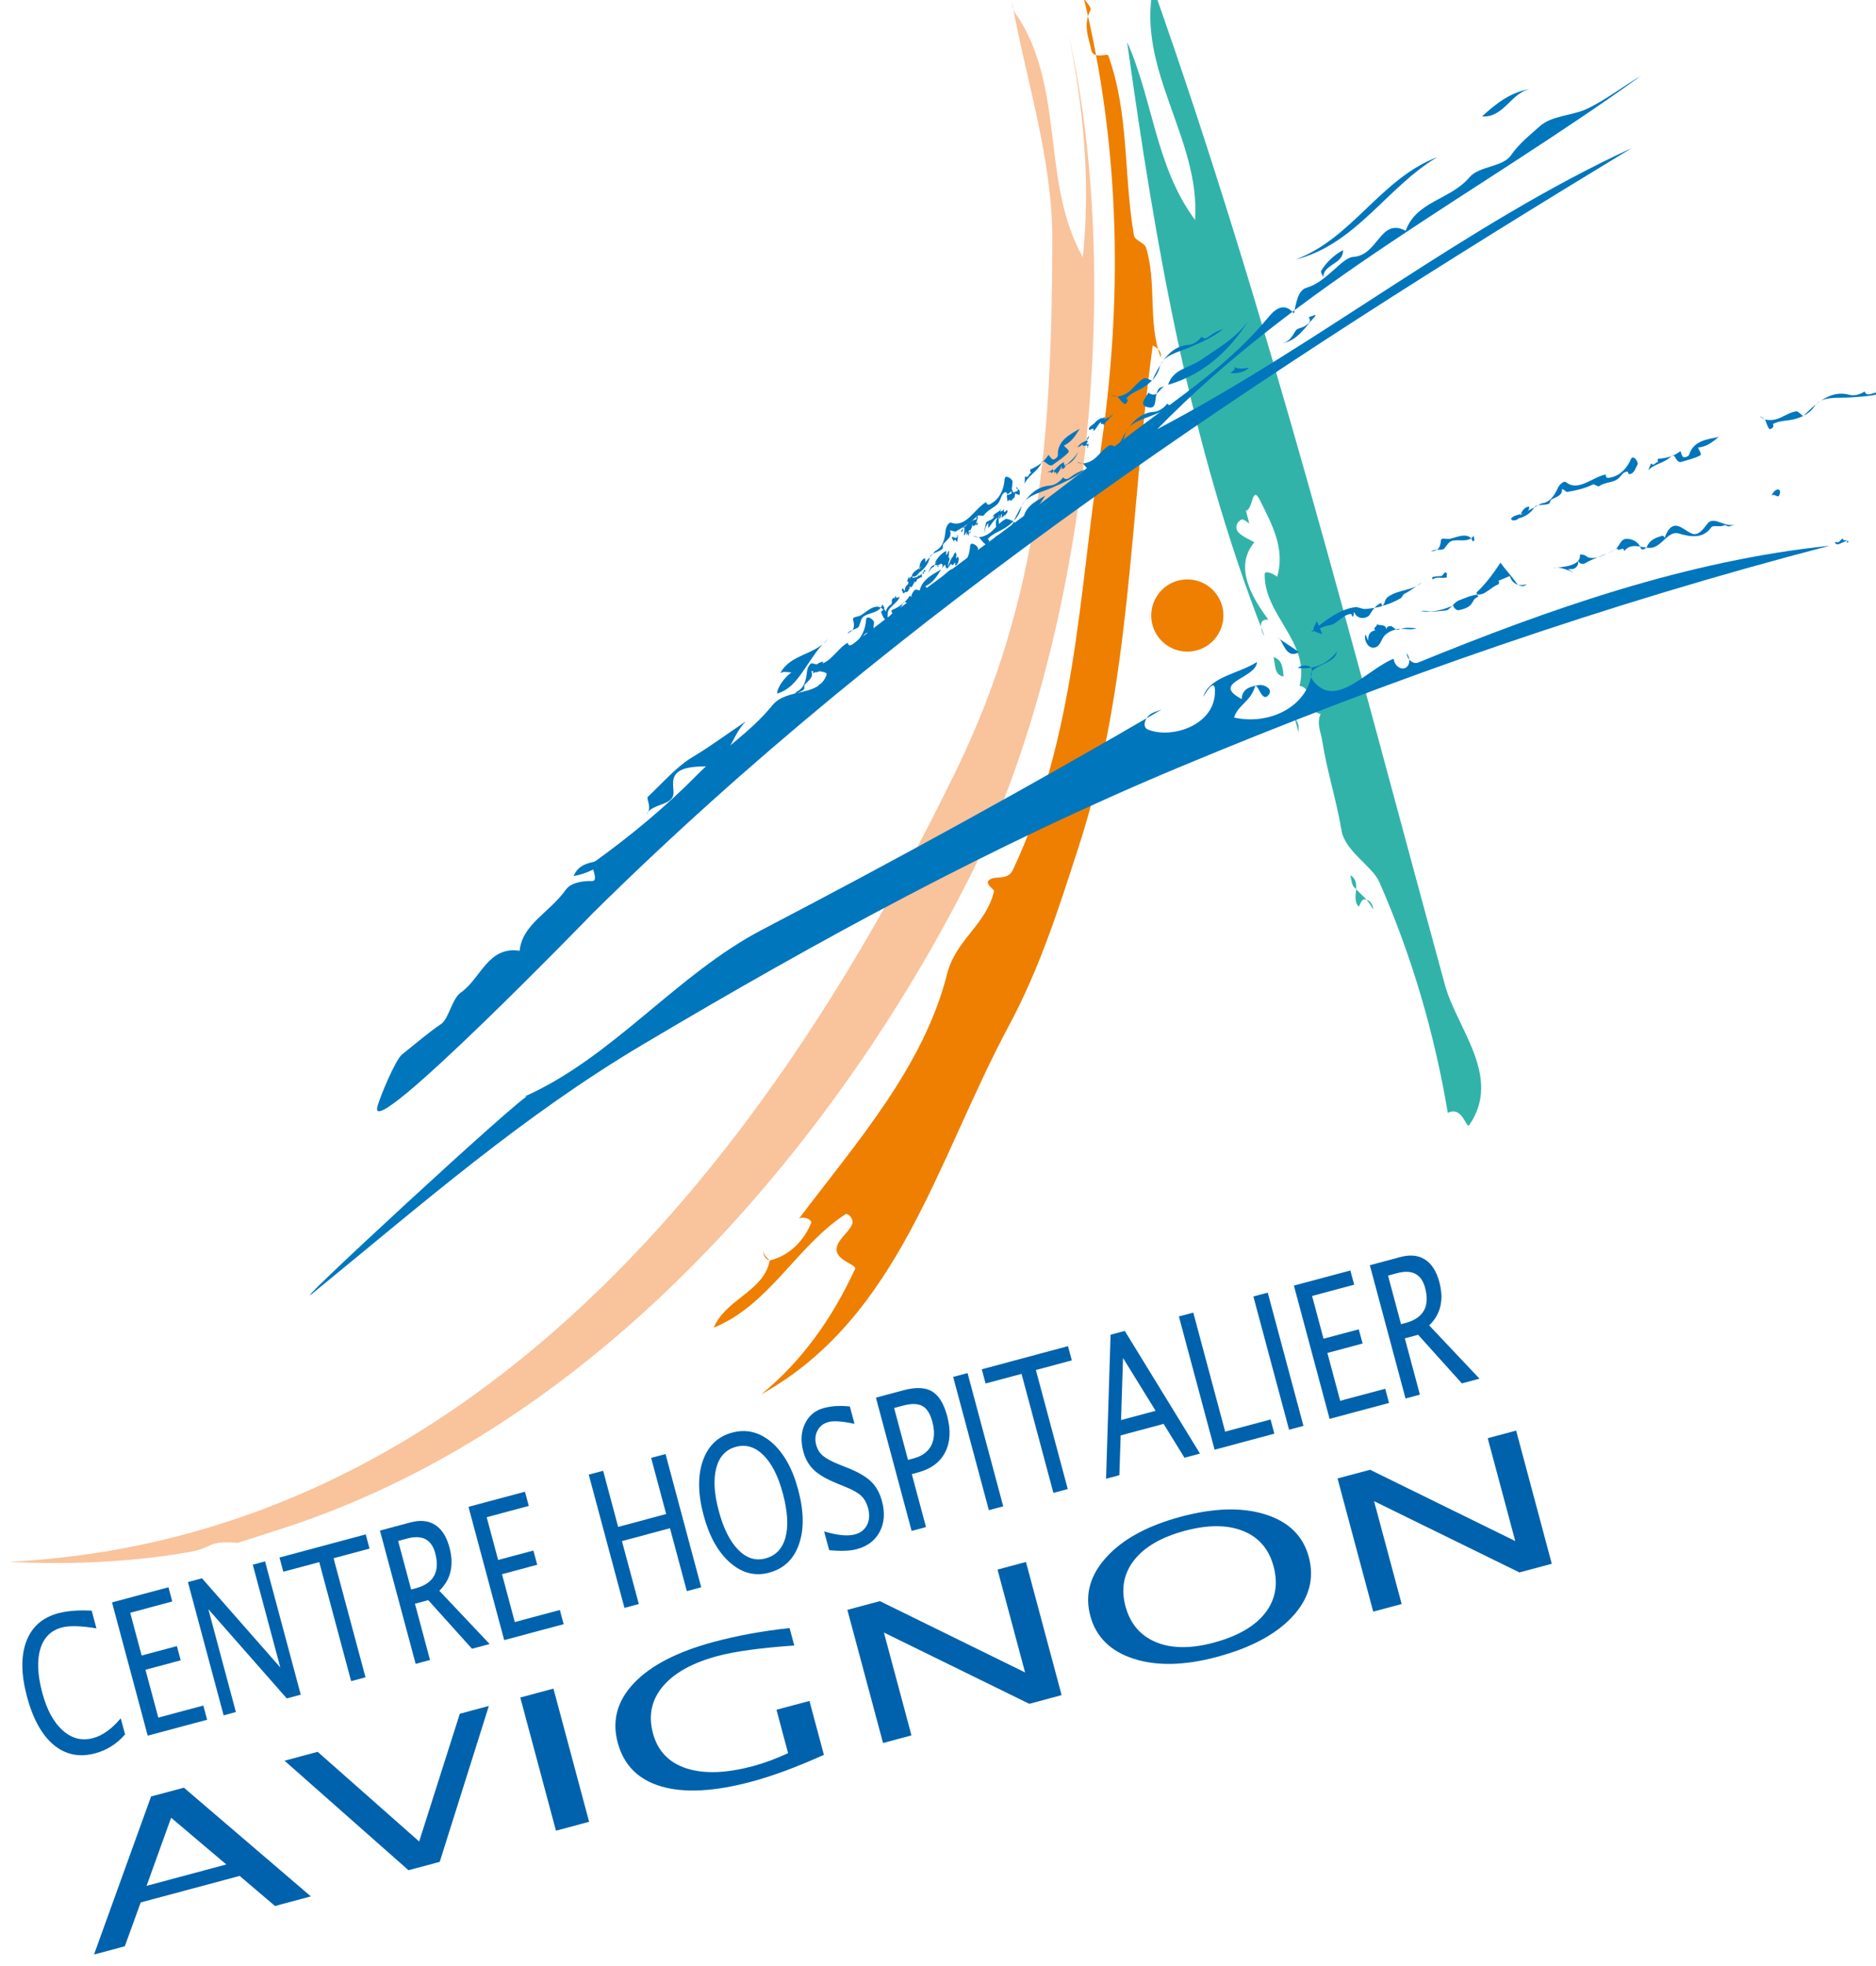 <?xml version="1.0" encoding="UTF-8" standalone="no"?>
<svg
   xmlns:dc="http://purl.org/dc/elements/1.1/"
   xmlns:cc="http://creativecommons.org/ns#"
   xmlns:rdf="http://www.w3.org/1999/02/22-rdf-syntax-ns#"
   xmlns:svg="http://www.w3.org/2000/svg"
   xmlns="http://www.w3.org/2000/svg"
   id="svg7562"
   version="1.1"
   viewBox="0 0 19.55 20.477"
   height="20.477mm"
   width="19.55mm">
  <defs
     id="defs7556">
    <clipPath
       clipPathUnits="userSpaceOnUse"
       id="clipPath6443">
      <path
         d="m 465.958,571.091 18.311,-68.341 71.029,19.031 -18.313,68.343 z"
         id="path6441" />
    </clipPath>
  </defs>
  <g
     transform="translate(-353.082,-194.535)"
     id="layer1">
    <g
       transform="matrix(0.353,0,0,-0.353,181.867,399.615)"
       id="g6437">
      <g
         clip-path="url(#clipPath6443)"
         id="g6439">
        <g
           transform="translate(522.922,560.997)"
           id="g6445">
          <path
             id="path6447"
             style="fill:#32b3aa;fill-opacity:1;fill-rule:nonzero;stroke:none"
             d="M 0,0 C -0.296,0.049 -0.232,0.373 -0.301,0.572 -0.033,0.504 -0.02,0.231 0,0" />
        </g>
        <g
           transform="translate(523.357,559.57)"
           id="g6449">
          <path
             id="path6451"
             style="fill:#32b3aa;fill-opacity:1;fill-rule:nonzero;stroke:none"
             d="M 0,0 C 0.017,-0.063 -0.003,-0.187 0.013,-0.249 -0.037,-0.063 -0.086,0.123 -0.137,0.31 -0.104,0.185 -0.033,0.124 0,0" />
        </g>
        <g
           transform="translate(525.006,554.778)"
           id="g6453">
          <path
             id="path6455"
             style="fill:#32b3aa;fill-opacity:1;fill-rule:nonzero;stroke:none"
             d="M 0,0 C 0.202,-0.215 0.433,-0.386 0.558,-0.659 0.56,-0.465 0.423,-0.344 0.274,-0.362 0.219,-0.368 0.181,-0.494 0.136,-0.573 -0.119,-0.308 0.255,0.125 -0.114,0.358 -0.082,0.234 -0.079,0.084 0,0" />
        </g>
        <g
           transform="translate(524.062,559.103)"
           id="g6457">
          <path
             id="path6459"
             style="fill:#32b3aa;fill-opacity:1;fill-rule:nonzero;stroke:none"
             d="M 0,0 C -0.04,0.254 -0.174,0.522 -0.046,0.79 -0.5,0.883 -0.215,1.529 -0.669,1.621 -0.337,2.903 -1.729,3.713 -1.698,4.923 -1.695,5.028 -1.456,4.944 -1.331,4.838 -1.082,5.67 -1.495,6.403 -1.829,7.081 -2.08,7.591 -2.034,6.825 -2.252,6.787 -2.219,6.663 -2.187,6.539 -2.153,6.415 -2.232,6.461 -2.328,6.55 -2.379,6.528 -2.518,6.469 -2.6,6.277 -2.464,6.14 -2.337,6.012 -2.16,5.947 -2.003,5.856 -2.639,5.106 -2.026,4.171 -1.59,3.571 -2.043,3.622 -1.64,2.922 -1.729,3.151 -3.931,8.802 -4.928,14.668 -5.76,20.622 c 0.766,-1.715 0.843,-3.69 2.007,-5.253 0.162,2.391 -1.733,4.406 -1.239,6.856 3.4,-9.61 5.909,-19.536 8.617,-29.437 0.351,-1.285 1.697,-2.706 0.717,-4.129 -0.091,-0.132 -0.194,0.579 -0.635,0.359 -0.394,2.358 -1.066,4.64 -2.022,6.815 C 1.479,-3.7 0.673,-3.261 0.57,-2.648 0.418,-1.742 0.141,-0.899 0,0" />
        </g>
        <g
           transform="translate(487.835,529.22)"
           id="g6461">
          <path
             id="path6463"
             style="fill:#0062ac;fill-opacity:1;fill-rule:nonzero;stroke:none"
             d="M 0,0 C -0.465,-0.124 -0.871,-0.041 -1.222,0.25 -1.57,0.54 -1.833,1.014 -2.01,1.672 -2.185,2.327 -2.192,2.87 -2.031,3.3 -1.87,3.731 -1.556,4.009 -1.088,4.134 -0.819,4.206 -0.49,4.231 -0.1,4.211 L 0.04,3.688 C -0.419,3.765 -0.76,3.773 -0.981,3.714 -1.306,3.627 -1.518,3.415 -1.617,3.079 -1.719,2.743 -1.698,2.311 -1.558,1.785 -1.423,1.284 -1.223,0.914 -0.954,0.676 -0.688,0.437 -0.39,0.362 -0.061,0.45 0.223,0.525 0.494,0.721 0.758,1.035 L 0.885,0.559 C 0.644,0.28 0.349,0.093 0,0" />
        </g>
        <g
           transform="translate(489.389,529.742)"
           id="g6465">
          <path
             id="path6467"
             style="fill:#0062ac;fill-opacity:1;fill-rule:nonzero;stroke:none"
             d="M 0,0 -1.054,3.933 0.613,4.379 0.725,3.96 -0.517,3.627 -0.179,2.365 0.861,2.643 0.974,2.224 -0.067,1.945 0.313,0.533 1.642,0.889 1.754,0.47 Z" />
        </g>
        <g
           transform="translate(491.63,530.342)"
           id="g6469">
          <path
             id="path6471"
             style="fill:#0062ac;fill-opacity:1;fill-rule:nonzero;stroke:none"
             d="M 0,0 -1.054,3.933 -0.639,4.044 1.674,1.411 0.861,4.446 1.223,4.543 2.277,0.61 1.864,0.499 -0.451,3.132 0.362,0.097 Z" />
        </g>
        <g
           transform="translate(495.394,531.351)"
           id="g6473">
          <path
             id="path6475"
             style="fill:#0062ac;fill-opacity:1;fill-rule:nonzero;stroke:none"
             d="M 0,0 -0.941,3.513 -2.002,3.229 -2.115,3.648 0.431,4.331 0.544,3.911 -0.518,3.627 0.424,0.114 Z" />
        </g>
        <g
           transform="translate(497.166,534.055)"
           id="g6477">
          <path
             id="path6479"
             style="fill:#0062ac;fill-opacity:1;fill-rule:nonzero;stroke:none"
             d="M 0,0 0.136,0.036 C 0.666,0.179 0.858,0.525 0.71,1.075 0.603,1.48 0.325,1.623 -0.119,1.504 L -0.384,1.433 Z m 0.133,-2.194 -1.054,3.933 0.903,0.242 C 0.27,2.057 0.51,2.033 0.708,1.907 0.905,1.781 1.046,1.56 1.131,1.242 1.272,0.717 1.172,0.291 0.831,-0.036 L 2.317,-1.609 1.796,-1.748 0.505,-0.314 0.112,-0.419 0.557,-2.08 Z" />
        </g>
        <g
           transform="translate(499.913,532.562)"
           id="g6481">
          <path
             id="path6483"
             style="fill:#0062ac;fill-opacity:1;fill-rule:nonzero;stroke:none"
             d="M 0,0 -1.054,3.933 0.613,4.379 0.726,3.96 -0.517,3.627 -0.179,2.365 0.861,2.643 0.975,2.224 -0.065,1.945 0.313,0.533 1.643,0.889 1.755,0.47 Z" />
        </g>
        <g
           transform="translate(503.463,533.513)"
           id="g6485">
          <path
             id="path6487"
             style="fill:#0062ac;fill-opacity:1;fill-rule:nonzero;stroke:none"
             d="M 0,0 -1.054,3.933 -0.629,4.046 -0.186,2.39 1.232,2.77 0.788,4.426 1.213,4.54 2.266,0.607 1.842,0.494 1.344,2.351 -0.074,1.971 0.424,0.114 Z" />
        </g>
        <g
           transform="translate(507.625,534.972)"
           id="g6489">
          <path
             id="path6491"
             style="fill:#0062ac;fill-opacity:1;fill-rule:nonzero;stroke:none"
             d="M 0,0 C 0.306,0.082 0.503,0.29 0.593,0.624 0.682,0.958 0.655,1.388 0.515,1.916 0.378,2.427 0.187,2.804 -0.059,3.048 -0.304,3.291 -0.573,3.373 -0.87,3.294 -1.167,3.214 -1.361,3.008 -1.45,2.674 -1.539,2.34 -1.516,1.915 -1.377,1.4 -1.239,0.887 -1.05,0.506 -0.805,0.257 -0.561,0.007 -0.292,-0.078 0,0 M 0.105,-0.421 C -0.309,-0.532 -0.692,-0.432 -1.047,-0.122 -1.4,0.189 -1.66,0.655 -1.826,1.277 -1.994,1.902 -2.001,2.436 -1.849,2.879 -1.694,3.322 -1.406,3.6 -0.982,3.713 -0.56,3.826 -0.172,3.73 0.184,3.425 0.537,3.119 0.799,2.655 0.966,2.031 1.137,1.395 1.145,0.857 0.989,0.416 0.836,-0.025 0.541,-0.304 0.105,-0.421" />
        </g>
        <g
           transform="translate(510.322,535.246)"
           id="g6493">
          <path
             id="path6495"
             style="fill:#0062ac;fill-opacity:1;fill-rule:nonzero;stroke:none"
             d="m 0,0 c -0.2,-0.054 -0.473,-0.064 -0.815,-0.03 l -0.15,0.554 C -0.573,0.407 -0.27,0.377 -0.054,0.435 0.113,0.48 0.231,0.573 0.303,0.715 0.374,0.857 0.384,1.021 0.334,1.209 0.292,1.363 0.224,1.485 0.129,1.575 0.032,1.665 -0.122,1.753 -0.336,1.838 L -0.584,1.94 c -0.306,0.123 -0.532,0.255 -0.682,0.396 -0.149,0.142 -0.255,0.325 -0.314,0.55 -0.081,0.303 -0.066,0.575 0.05,0.815 0.114,0.24 0.3,0.395 0.557,0.464 0.231,0.062 0.487,0.077 0.769,0.045 L -0.067,3.698 C -0.426,3.776 -0.683,3.794 -0.837,3.752 -0.983,3.713 -1.092,3.629 -1.159,3.501 -1.228,3.373 -1.24,3.232 -1.198,3.076 -1.163,2.945 -1.098,2.839 -1,2.756 -0.903,2.674 -0.743,2.588 -0.521,2.498 L -0.264,2.396 C 0.047,2.272 0.275,2.138 0.425,1.993 0.572,1.849 0.68,1.656 0.744,1.415 0.836,1.073 0.813,0.773 0.678,0.515 0.542,0.256 0.315,0.085 0,0" />
        </g>
        <g
           transform="translate(511.834,537.88)"
           id="g6497">
          <path
             id="path6499"
             style="fill:#0062ac;fill-opacity:1;fill-rule:nonzero;stroke:none"
             d="M 0,0 0.17,0.046 C 0.419,0.112 0.592,0.24 0.688,0.429 0.782,0.618 0.792,0.852 0.718,1.13 0.654,1.366 0.556,1.52 0.422,1.592 0.288,1.665 0.097,1.668 -0.153,1.601 L -0.41,1.532 Z m 0.107,-2.096 -1.054,3.933 0.813,0.218 C 0.227,2.152 0.507,2.141 0.708,2.023 0.908,1.905 1.057,1.662 1.156,1.296 1.268,0.878 1.248,0.521 1.097,0.226 0.946,-0.069 0.68,-0.267 0.299,-0.369 l -0.187,-0.05 0.419,-1.563 z" />
        </g>
        <g
           transform="translate(514.221,536.396)"
           id="g6501">
          <path
             id="path6503"
             style="fill:#0062ac;fill-opacity:1;fill-rule:nonzero;stroke:none"
             d="M 0,0 -1.054,3.933 -0.629,4.046 0.424,0.114 Z" />
        </g>
        <g
           transform="translate(516.126,536.906)"
           id="g6505">
          <path
             id="path6507"
             style="fill:#0062ac;fill-opacity:1;fill-rule:nonzero;stroke:none"
             d="M 0,0 -0.94,3.513 -2.002,3.229 -2.114,3.648 0.431,4.331 0.544,3.911 -0.517,3.627 0.424,0.114 Z" />
        </g>
        <g
           transform="translate(519.144,539.329)"
           id="g6509">
          <path
             id="path6511"
             style="fill:#0062ac;fill-opacity:1;fill-rule:nonzero;stroke:none"
             d="M 0,0 -0.962,1.558 -1.021,-0.273 Z M 0.852,-1.385 0.236,-0.386 -1.032,-0.726 -1.07,-1.9 -1.463,-2.006 -1.33,2.245 -0.91,2.357 1.31,-1.263 Z" />
        </g>
        <g
           transform="translate(520.885,538.181)"
           id="g6513">
          <path
             id="path6515"
             style="fill:#0062ac;fill-opacity:1;fill-rule:nonzero;stroke:none"
             d="M 0,0 -1.054,3.933 -0.629,4.046 0.312,0.533 1.652,0.892 1.764,0.473 Z" />
        </g>
        <g
           transform="translate(523.084,538.77)"
           id="g6517">
          <path
             id="path6519"
             style="fill:#0062ac;fill-opacity:1;fill-rule:nonzero;stroke:none"
             d="M 0,0 -1.054,3.933 -0.63,4.046 0.424,0.114 Z" />
        </g>
        <g
           transform="translate(524.28,539.091)"
           id="g6521">
          <path
             id="path6523"
             style="fill:#0062ac;fill-opacity:1;fill-rule:nonzero;stroke:none"
             d="M 0,0 -1.054,3.933 0.613,4.379 0.726,3.96 -0.517,3.627 -0.179,2.365 0.861,2.643 0.975,2.224 -0.065,1.945 0.313,0.533 1.643,0.889 1.754,0.47 Z" />
        </g>
        <g
           transform="translate(526.389,541.886)"
           id="g6525">
          <path
             id="path6527"
             style="fill:#0062ac;fill-opacity:1;fill-rule:nonzero;stroke:none"
             d="M 0,0 0.137,0.037 C 0.666,0.179 0.857,0.525 0.71,1.075 0.602,1.48 0.325,1.623 -0.119,1.504 L -0.384,1.433 Z m 0.133,-2.194 -1.054,3.933 0.903,0.242 C 0.269,2.058 0.511,2.033 0.708,1.907 0.905,1.781 1.046,1.56 1.131,1.242 1.271,0.717 1.172,0.292 0.831,-0.036 L 2.316,-1.609 1.796,-1.748 0.505,-0.314 0.112,-0.419 0.557,-2.08 Z" />
        </g>
        <g
           transform="translate(491.709,525.941)"
           id="g6529">
          <path
             id="path6531"
             style="fill:#0062ac;fill-opacity:1;fill-rule:nonzero;stroke:none"
             d="m 0,0 -1.629,1.379 -0.725,-2.01 z m 1.438,-1.226 -1.043,0.888 -2.922,-0.783 -0.469,-1.293 -0.909,-0.243 1.684,4.663 0.969,0.26 3.748,-3.208 z" />
        </g>
        <g
           transform="translate(497.087,525.771)"
           id="g6533">
          <path
             id="path6535"
             style="fill:#0062ac;fill-opacity:1;fill-rule:nonzero;stroke:none"
             d="m 0,0 -3.659,3.232 0.978,0.262 2.997,-2.646 1.2,3.77 0.857,0.23 -1.45,-4.601 z" />
        </g>
        <g
           transform="translate(501.441,526.938)"
           id="g6537">
          <path
             id="path6539"
             style="fill:#0062ac;fill-opacity:1;fill-rule:nonzero;stroke:none"
             d="m 0,0 -1.053,3.93 0.979,0.262 1.053,-3.93 z" />
        </g>
        <g
           transform="translate(509.351,529.176)"
           id="g6541">
          <path
             id="path6543"
             style="fill:#0062ac;fill-opacity:1;fill-rule:nonzero;stroke:none"
             d="m 0,0 c -0.8,-0.36 -1.51,-0.623 -2.132,-0.79 -1.097,-0.294 -1.986,-0.342 -2.667,-0.143 -0.681,0.199 -1.11,0.63 -1.288,1.294 -0.175,0.652 -0.014,1.238 0.483,1.759 0.496,0.521 1.281,0.925 2.353,1.213 0.702,0.188 1.448,0.324 2.238,0.409 l 0.138,-0.515 c -1,-0.071 -1.753,-0.174 -2.26,-0.31 -0.746,-0.2 -1.286,-0.499 -1.62,-0.898 -0.335,-0.399 -0.433,-0.86 -0.291,-1.384 0.139,-0.519 0.467,-0.863 0.985,-1.033 0.519,-0.169 1.176,-0.147 1.972,0.066 0.326,0.087 0.67,0.215 1.032,0.382 L -1.4,1.33 -0.426,1.591 Z" />
        </g>
        <g
           transform="translate(511.097,529.525)"
           id="g6545">
          <path
             id="path6547"
             style="fill:#0062ac;fill-opacity:1;fill-rule:nonzero;stroke:none"
             d="M 0,0 -1.053,3.93 -0.093,4.187 4.193,2.083 3.38,5.118 4.219,5.343 5.272,1.413 4.317,1.157 0.026,3.26 0.839,0.225 Z" />
        </g>
        <g
           transform="translate(520.856,532.486)"
           id="g6549">
          <path
             id="path6551"
             style="fill:#0062ac;fill-opacity:1;fill-rule:nonzero;stroke:none"
             d="M 0,0 C 0.705,0.189 1.212,0.48 1.52,0.873 1.827,1.265 1.911,1.726 1.77,2.253 1.632,2.765 1.332,3.113 0.867,3.298 0.402,3.483 -0.171,3.484 -0.854,3.3 -1.541,3.116 -2.038,2.828 -2.347,2.435 -2.654,2.043 -2.739,1.589 -2.602,1.074 -2.463,0.56 -2.164,0.208 -1.703,0.016 -1.242,-0.175 -0.675,-0.181 0,0 m 0.098,-0.42 c -0.957,-0.257 -1.779,-0.274 -2.462,-0.053 -0.684,0.222 -1.11,0.644 -1.276,1.265 -0.168,0.625 -0.008,1.203 0.478,1.735 0.484,0.531 1.217,0.928 2.195,1.19 C 0.01,3.979 0.841,4.002 1.528,3.785 2.216,3.569 2.644,3.15 2.811,2.526 2.98,1.891 2.821,1.308 2.335,0.778 1.847,0.248 1.102,-0.151 0.098,-0.42" />
        </g>
        <g
           transform="translate(525.568,533.402)"
           id="g6553">
          <path
             id="path6555"
             style="fill:#0062ac;fill-opacity:1;fill-rule:nonzero;stroke:none"
             d="M 0,0 -1.053,3.93 -0.093,4.187 4.193,2.083 3.38,5.118 4.219,5.343 5.271,1.413 4.316,1.157 0.025,3.26 0.839,0.225 Z" />
        </g>
        <g
           transform="translate(492.045,535.432)"
           id="g6557">
          <path
             id="path6559"
             style="fill:#f9c39c;fill-opacity:1;fill-rule:nonzero;stroke:none"
             d="m 0,0 c -0.929,0.074 -0.68,-0.141 -1.438,-0.273 -1.664,-0.29 -3.527,-0.381 -5.272,-0.288 l 0.04,0.006 c 15.477,0.826 23.941,15.27 27.887,23.362 2.519,5.171 2.814,10.063 2.833,15.613 0.008,2.425 -0.765,4.69 -1.188,7.035 -0.01,-0.23 0.15,-0.376 0.255,-0.554 1.286,-2.159 0.621,-4.797 1.833,-6.961 0.229,2.209 0.025,4.388 -0.416,6.555 C 26.228,37.024 24.979,26.31 21.582,19.592 17.958,12.427 11.043,3.547 1.266,0.406 Z" />
        </g>
        <g
           transform="translate(517.223,580.67)"
           id="g6561">
          <path
             id="path6563"
             style="fill:#ee7f00;fill-opacity:1;fill-rule:nonzero;stroke:none"
             d="m 0,0 c -0.233,-0.457 -0.053,-0.813 0.022,-1.185 0.056,-0.278 0.478,-0.093 0.499,-0.151 0.63,-1.754 0.45,-3.555 0.763,-5.329 0.025,-0.134 0.312,-0.207 0.356,-0.354 0.324,-1.076 0.042,-2.19 0.433,-3.243 0.03,0.192 -0.093,0.283 -0.237,0.359 -0.682,-4.951 -0.619,-9.968 -2.185,-14.788 -0.588,-1.811 -1.13,-3.546 -2.061,-5.285 -2.138,-3.99 -3.233,-8.604 -7.307,-10.877 1.214,0.995 2.093,2.25 2.765,3.695 0.066,0.143 -0.624,0.251 -0.539,0.645 0.053,0.242 0.324,0.411 0.446,0.662 0.085,0.174 -0.126,0.354 -0.193,0.31 -1.451,-0.953 -2.243,-2.676 -3.886,-3.347 0.35,0.842 1.47,1.07 1.65,1.968 0.01,0.045 -0.214,0.156 -0.185,0.348 -0.029,-0.192 0.108,-0.354 0.228,-0.323 0.558,0.148 0.98,0.59 1.187,1.104 0.026,0.069 -0.182,0.201 -0.36,0.126 1.715,2.265 3.679,4.49 4.369,7.214 0.256,1.018 1.145,1.437 1.388,2.449 0.01,0.04 -0.274,0.207 -0.158,0.316 0.183,0.169 0.552,-0.038 0.717,0.315 1.866,4 1.929,8.047 2.563,12.226 0.684,4.507 0.612,9.042 -0.473,13.484 C -0.118,0.219 0.034,0.066 0,0" />
        </g>
        <g
           transform="translate(524.064,562.248)"
           id="g6565">
          <path
             id="path6567"
             style="fill:#0076bd;fill-opacity:1;fill-rule:nonzero;stroke:none"
             d="M 0,0 C -0.092,0.038 -0.225,0.057 -0.252,0.121 -0.279,0.187 -0.198,0.294 -0.161,0.386 -0.106,0.257 -0.054,0.128 0,0" />
        </g>
        <g
           transform="translate(527.564,563.963)"
           id="g6569">
          <path
             id="path6571"
             style="fill:#0076bd;fill-opacity:1;fill-rule:nonzero;stroke:none"
             d="M 0,0 C 0.079,-0.007 0.101,0.185 0.181,0.072 0.19,0.058 0.151,0.005 0.185,-0.036 0.029,-0.09 -0.106,0.007 -0.241,-0.101 c -0.054,0.098 0.04,0.069 0.077,0.089" />
        </g>
        <g
           transform="translate(500.616,548.612)"
           id="g6573">
          <path
             id="path6575"
             style="fill:#0076bd;fill-opacity:1;fill-rule:nonzero;stroke:none"
             d="m 0,0 c 0,0 -0.103,-0.297 0,0 0.102,0.297 -7.614,-6.842 -6.285,-5.756 3.212,2.622 6.129,5.176 9.667,7.278 5.217,3.098 10.332,5.884 15.816,8.176 6.254,2.613 12.653,4.838 19.227,6.547 -4.215,-0.437 -8.273,-1.865 -12.145,-3.446 -0.135,-0.056 -0.315,0.065 -0.341,0.274 0.131,-0.165 0.09,-0.378 -0.044,-0.435 -0.135,-0.056 -0.316,0.065 -0.341,0.274 -0.775,-0.313 -1.661,-1.445 -2.326,-0.711 -0.471,0.521 0.583,0.468 0.655,0.919 -0.297,-0.373 -0.684,-0.534 -1.157,-0.482 0.165,0.131 0.417,0.062 0.415,-0.031 -0.026,-1.015 -1.157,-1.681 -2.295,-1.433 0.093,0.349 0.477,0.475 0.602,0.878 0.082,0.264 0.213,-0.533 0.435,-0.178 0.091,0.146 -0.143,0.287 -0.311,0.259 -0.221,-0.038 -0.491,-0.088 -0.502,-0.412 -0.939,0.493 0.433,0.607 0.45,1.093 -0.533,-0.34 -1.331,-0.424 -1.563,-0.957 -0.146,-0.334 0.37,0.736 0.321,0.012 -0.063,-0.946 -1.3,-1.325 -1.974,-1.049 -0.173,0.071 -0.1,0.305 0.03,0.422 0.098,0.089 0.245,0.119 0.375,0.172 C 14.832,9.156 10.935,7.012 6.928,4.923 4.379,3.595 2.517,1.152 -0.108,-0.011" />
        </g>
        <g
           transform="translate(523.374,561.716)"
           id="g6577">
          <path
             id="path6579"
             style="fill:#0076bd;fill-opacity:1;fill-rule:nonzero;stroke:none"
             d="M 0,0 C -0.407,-0.233 -0.466,0.385 -0.628,0.435 -0.51,0.333 -0.118,0.102 0,0" />
        </g>
        <g
           transform="translate(523.852,562.415)"
           id="g6581">
          <path
             id="path6583"
             style="fill:#0076bd;fill-opacity:1;fill-rule:nonzero;stroke:none"
             d="M 0,0 C 0.367,0.28 0.741,0.575 1.197,0.632 1.252,0.639 1.384,0.578 1.467,0.576 1.556,0.574 1.858,0.625 1.929,0.647 2.092,0.699 2.023,0.842 2.149,0.932 2.478,1.167 2.886,1.103 3.161,1.375 2.982,1.25 2.83,1.121 2.631,1.022 2.592,1.003 2.57,0.916 2.516,0.887 2.347,0.795 2.177,0.713 1.986,0.671 1.979,0.67 1.962,0.724 1.948,0.756 1.789,0.676 1.705,0.565 1.618,0.417 1.536,0.279 1.241,0.249 1.157,0.483 1.123,0.443 1.158,0.376 1.102,0.346 1.087,0.378 1.072,0.432 1.062,0.431 0.802,0.408 0.653,0.125 0.422,0.096 0.207,0.068 0.077,-0.055 -0.125,-0.108" />
        </g>
        <g
           transform="translate(527.273,564.69)"
           id="g6585">
          <path
             id="path6587"
             style="fill:#0076bd;fill-opacity:1;fill-rule:nonzero;stroke:none"
             d="M 0,0 C 0.215,0.02 0.27,0.097 0.295,0.329 0.305,0.426 0.459,0.345 0.581,0.377 0.803,0.435 1.135,0.584 1.236,0.29 1.324,0.337 1.242,0.417 1.273,0.475 1.117,0.254 0.883,0.356 0.655,0.321 0.522,0.3 0.475,0.177 0.396,0.089 0.324,0.007 0.136,0.094 0,0" />
        </g>
        <g
           transform="translate(529.644,565.668)"
           id="g6589">
          <path
             id="path6591"
             style="fill:#0076bd;fill-opacity:1;fill-rule:nonzero;stroke:none"
             d="m 0,0 c -0.024,-0.027 0.034,-0.068 0.077,-0.063 0.051,0.006 0.114,0.024 0.136,0.061 0.088,0.153 0.12,0.323 0.314,0.348 C 0.549,0.07 0.147,0.173 0,0" />
        </g>
        <g
           transform="translate(530.53,566.106)"
           id="g6593">
          <path
             id="path6595"
             style="fill:#0076bd;fill-opacity:1;fill-rule:nonzero;stroke:none"
             d="M 0,0 C 0.263,0.028 0.389,0.243 0.497,0.473 0.533,0.551 0.667,0.68 0.728,0.629 1.093,0.327 1.536,0.802 1.907,0.853 1.888,0.709 2.032,0.763 2.06,0.769 2.335,0.827 2.536,1.049 2.646,1.307 2.712,1.458 2.878,1.22 2.841,1.151 2.781,1.046 2.743,0.865 2.587,0.864 2.572,0.864 2.56,0.939 2.547,0.939 2.414,0.937 2.375,0.83 2.284,0.746 2.129,0.599 1.898,0.646 1.707,0.508 1.674,0.485 1.566,0.58 1.522,0.559 1.277,0.439 1.029,0.384 0.768,0.339 0.729,0.333 0.679,0.41 0.613,0.426 0.623,0.22 0.442,0.202 0.294,0.112 0.26,0.091 0.261,0.01 0.228,-0.006 0.086,-0.074 -0.146,-0.004 -0.21,-0.118 -0.331,-0.331 -0.596,-0.459 -0.827,-0.458" />
        </g>
        <g
           transform="translate(533.771,567.289)"
           id="g6597">
          <path
             id="path6599"
             style="fill:#0076bd;fill-opacity:1;fill-rule:nonzero;stroke:none"
             d="M 0,0 C 0.089,-0.109 0.135,0.065 0.213,0.032 0.18,0.073 0.195,0.135 0.222,0.137 0.467,0.154 0.678,0.213 0.867,0.362 0.895,0.297 0.908,0.204 0.954,0.185 1.001,0.165 1.11,0.211 1.123,0.255 1.248,0.667 1.658,0.714 1.996,0.776 1.799,0.621 1.646,0.493 1.39,0.467 1.407,0.38 1.524,0.27 1.434,0.225 1.266,0.143 1.075,0.097 0.889,0.042 0.733,-0.004 0.705,0.325 0.604,0.218 0.398,0 0.1,-0.003 -0.084,-0.205" />
        </g>
        <g
           transform="translate(537.138,568.581)"
           id="g6601">
          <path
             id="path6603"
             style="fill:#0076bd;fill-opacity:1;fill-rule:nonzero;stroke:none"
             d="m 0,0 c 0.04,-0.097 0.063,-0.206 0.129,-0.282 0.007,-0.008 0.061,0.014 0.085,0.036 0.032,0.029 0.044,0.072 0.012,0.113 0.212,0.11 0.426,0.092 0.627,0.142 0.214,0.054 0.46,0.162 0.603,0.38 0.206,0.316 0.675,0.24 1.029,0.263 0.387,0.025 0.759,0.043 1.13,0.177 C 3.444,0.828 3.303,0.814 3.136,0.759 3.081,0.74 2.97,0.716 2.937,0.829 2.8,0.734 2.613,0.695 2.492,0.729 1.927,0.894 1.478,0.452 1.13,0.108 1.106,0.085 0.99,0.255 0.911,0.243 0.691,0.208 0.493,0.044 0.292,0.001 0.183,-0.022 -0.035,-0.041 -0.157,0.104" />
        </g>
        <g
           transform="translate(525.42,562.05)"
           id="g6605">
          <path
             id="path6607"
             style="fill:#0076bd;fill-opacity:1;fill-rule:nonzero;stroke:none"
             d="M 0,0 C -0.012,0.175 0.051,0.285 0.209,0.313 0.112,0.396 0.299,0.424 0.245,0.498 0.335,0.431 0.51,0.518 0.538,0.338 0.541,0.419 0.612,0.439 0.662,0.437 0.746,0.432 0.804,0.296 0.882,0.328 1.072,0.405 1.236,0.389 1.43,0.37 1.243,0.3 1.057,0.382 0.87,0.347 0.711,0.316 0.605,0.268 0.503,0.177 0.371,0.059 0.368,-0.196 0.148,-0.201 -0.003,-0.205 -0.139,0.014 -0.08,0.193" />
        </g>
        <g
           transform="translate(526.979,562.927)"
           id="g6609">
          <path
             id="path6611"
             style="fill:#0076bd;fill-opacity:1;fill-rule:nonzero;stroke:none"
             d="M 0,0 C 0.106,0.03 0.218,-0.015 0.299,-0.009 0.509,0.007 0.739,0.073 0.947,0.169 0.976,0.082 1.049,0.016 1.122,0.031 1.622,0.133 1.452,0.348 1.69,0.423 1.671,0.471 1.629,0.543 1.642,0.555 1.924,0.819 2.138,1.118 2.346,1.431 2.492,1.223 2.661,1.055 2.808,0.842 2.852,0.779 2.992,0.675 3.121,0.793 2.894,0.727 2.687,0.797 2.623,1.038 2.511,0.991 2.397,0.944 2.286,0.897 2.317,0.856 2.308,0.802 2.273,0.788 2.067,0.703 1.899,0.499 1.737,0.494 1.501,0.486 1.299,0.385 1.112,0.315 0.979,0.265 0.843,0.032 0.742,0.022 0.508,-0.002 0.248,-0.038 0,0" />
        </g>
        <g
           transform="translate(531.189,564.231)"
           id="g6613">
          <path
             id="path6615"
             style="fill:#0076bd;fill-opacity:1;fill-rule:nonzero;stroke:none"
             d="M 0,0 C 0.029,-0.121 0.149,-0.058 0.206,-0.062 0.345,-0.072 0.476,0.037 0.413,0.229 0.439,0.102 0.548,0.064 0.631,0.11 0.942,0.286 1.281,0.368 1.583,0.547 1.611,0.425 1.78,0.642 1.787,0.463 2.009,0.776 2.391,0.501 2.648,0.578 2.929,0.662 3.104,1.078 3.405,0.987 3.741,0.886 4.114,0.828 4.348,1.158 4.419,1.259 4.598,1.156 4.75,1.233 4.778,1.247 4.837,1.189 4.879,1.197 5.001,1.218 5.105,1.281 5.218,1.328 5.138,1.295 5.06,1.244 4.977,1.237 4.694,1.215 4.418,1.5 4.244,1.277 4.141,1.142 3.983,0.911 3.797,0.981 3.607,1.052 3.419,1.273 3.231,1.204 3.116,1.161 3.023,1.001 2.984,0.849 2.978,0.901 2.936,0.93 2.898,0.919 2.716,0.862 2.534,0.797 2.454,0.587 2.441,0.553 2.309,0.471 2.278,0.554 2.212,0.739 2.052,0.811 1.904,0.83 1.653,0.862 1.663,0.57 1.489,0.497 1.289,0.412 1.081,0.263 0.859,0.265 0.613,0.267 0.738,0.363 0.479,0.37 0.534,0.027 -0.049,-0.011 -0.329,-0.024 -0.118,0.02 0.096,-0.086 0.294,-0.161" />
        </g>
        <g
           transform="translate(537.326,566.338)"
           id="g6617">
          <path
             id="path6619"
             style="fill:#0076bd;fill-opacity:1;fill-rule:nonzero;stroke:none"
             d="M 0,0 C 0.041,0.092 0.117,0.186 0.199,0.179 0.284,0.172 0.249,0.039 0.219,-0.006 0.178,-0.069 0.083,0.068 0,0" />
        </g>
        <g
           transform="translate(539.312,564.968)"
           id="g6621">
          <path
             id="path6623"
             style="fill:#0076bd;fill-opacity:1;fill-rule:nonzero;stroke:none"
             d="M 0,0 C 0.046,0.026 0.066,0.088 0.128,0.102 0.101,0.005 0.293,0.1 0.236,-0.022 0.289,-0.018 0.295,0.033 0.265,0.033 0.166,0.032 0.077,-0.046 -0.026,-0.069 -0.067,-0.077 -0.106,-0.051 -0.113,0.001 -0.074,-0.001 -0.029,-0.017 0,0" />
        </g>
        <g
           transform="translate(515.044,566.582)"
           id="g6625">
          <path
             id="path6627"
             style="fill:#0076bd;fill-opacity:1;fill-rule:nonzero;stroke:none"
             d="m 0,0 c 0.041,-0.016 0.044,-0.107 0.001,-0.117 -0.103,-0.025 -0.177,-0.084 -0.267,-0.111 -0.008,-0.003 -0.005,0.031 0.007,0.05 -0.065,-0.073 -0.007,-0.156 -0.018,-0.233 0.03,0.007 0.045,0.031 0.062,0.053 -0.002,-0.019 -0.004,-0.038 -0.005,-0.058 -0.035,0.04 0.055,0.053 0.02,0.092 -0.001,-0.019 -0.01,-0.046 -0.001,-0.054 0.058,-0.051 0.045,0.024 0.059,0.049 -0.002,-0.019 -0.004,-0.038 -0.004,-0.058 0.133,0.135 0.016,0.26 -0.015,0.388 -0.021,-0.074 -0.013,-0.147 0.031,-0.212 0.013,-0.017 0.036,-0.024 0.056,-0.005 0.014,0.016 0.02,0.036 0.005,0.057 -0.063,-0.053 -0.014,-0.116 -0.014,-0.174 0.033,0.057 0.033,0.121 0.039,0.184 -0.002,-0.06 0.062,-0.048 0.093,-0.069 0.056,-0.039 0.035,0.047 0.039,0.07 0.006,0.037 -0.004,0.087 -0.089,0.101 C 0.009,-0.029 -0.046,0.017 0,0" />
        </g>
        <g
           transform="translate(512.356,564.112)"
           id="g6629">
          <path
             id="path6631"
             style="fill:#0076bd;fill-opacity:1;fill-rule:nonzero;stroke:none"
             d="m 0,0 c -0.021,-0.005 -0.05,-0.051 -0.056,0.005 -0.001,0.002 0.014,0.006 0.022,0.01 -0.036,-0.046 -0.068,-0.096 -0.118,-0.129 -0.017,-0.012 -0.041,-0.051 -0.056,0.003 -0.021,-0.1 -0.111,-0.062 -0.186,-0.102 0.012,0.018 0.022,0.051 0.005,0.051 -0.047,0 -0.109,-0.02 -0.057,-0.129 -0.016,0.041 -0.033,0.081 -0.049,0.121 -0.02,-0.045 -0.038,-0.09 -0.059,-0.135 0.061,0.02 0.037,-0.052 0.039,-0.097 0.005,0.011 0.011,0.022 0.015,0.034 -0.066,-0.056 -0.125,-0.116 -0.111,-0.214 -0.02,0.013 -0.037,0.021 -0.058,0.005 0.053,0.015 0.01,0.038 0.004,0.059 -0.113,-0.034 0.05,-0.112 -0.024,-0.151 0.044,0.013 0.083,0.036 0.112,0.073 -0.005,-0.012 -0.01,-0.023 -0.016,-0.034 0.039,0.02 0.094,0.003 0.093,0.121 -0.001,-0.019 -0.003,-0.039 -0.006,-0.058 -0.024,0.037 0.062,0.027 0.03,0.068 -0.012,-0.015 -0.025,-0.029 -0.039,-0.044 0.07,0.024 -0.001,0.108 0.059,0.136 -0.044,-0.008 -0.026,-0.043 -0.029,-0.068 0.026,0.003 0.034,0.022 0.039,0.044 -0.002,-0.02 -0.003,-0.039 -0.005,-0.059 0.073,0.026 0.077,0.1 0.106,0.156 0.003,-0.009 -0.132,-0.072 0.01,-0.025 -0.017,0.021 -0.01,0.051 0.006,0.053 0.032,0.002 -0.04,-0.066 0.027,-0.067 -0.092,0.047 0.109,0.069 0.011,0.116 0.006,-0.016 0.013,-0.032 0.019,-0.048 -0.019,0.101 0.169,0.069 0.122,0.189 -0.025,-0.029 -0.013,-0.073 0.004,-0.074 0.076,-0.005 -0.005,0.101 0.059,0.127 0.003,-0.008 0.006,-0.016 0.009,-0.024 0.051,0.031 0.006,0.088 0.035,0.126 C -0.029,0.026 -0.016,0.013 0,0" />
        </g>
        <g
           transform="translate(513.438,565.275)"
           id="g6633">
          <path
             id="path6635"
             style="fill:#0076bd;fill-opacity:1;fill-rule:nonzero;stroke:none"
             d="M 0,0 C -0.027,-0.002 -0.03,-0.014 -0.016,-0.034 -0.057,0.023 -0.017,0.058 0.02,0.091 0.14,0.202 0.242,0.336 0.417,0.364 0.394,0.415 0.444,0.446 0.451,0.49 0.472,0.383 0.408,0.291 0.401,0.189 0.483,0.19 0.438,0.269 0.47,0.3 0.417,0.236 0.389,0.182 0.305,0.15 0.31,0.162 0.319,0.175 0.316,0.183 0.313,0.191 0.298,0.194 0.286,0.199 0.3,0.123 0.256,0.088 0.219,0.025 0.211,0.011 0.232,-0.02 0.242,-0.044 0.249,0.003 0.247,0.05 0.242,0.097 0.269,0.041 0.237,-0.005 0.218,-0.053 0.191,-0.021 0.244,0.05 0.207,0.04 0.151,0.025 0.247,-0.084 0.165,-0.131 0.17,-0.12 0.178,-0.108 0.177,-0.097 0.171,-0.005 0.122,-0.148 0.128,-0.093 0.131,-0.061 0.133,-0.036 0.115,-0.01 0.102,-0.052 0.084,-0.092 0.048,-0.121 0.051,-0.019 0.082,0.084 0.039,0.184" />
        </g>
        <g
           transform="translate(511.463,563.39)"
           id="g6637">
          <path
             id="path6639"
             style="fill:#0076bd;fill-opacity:1;fill-rule:nonzero;stroke:none"
             d="m 0,0 c -0.008,-0.039 -0.032,-0.075 -0.011,-0.116 -0.006,0.016 -0.01,0.041 -0.019,0.043 -0.052,0.01 -0.068,-0.039 -0.077,-0.082 -0.003,0.008 -0.006,0.016 -0.01,0.024 0.024,-0.047 0.011,-0.117 -0.007,-0.128 -0.086,-0.053 -0.14,-0.127 -0.162,-0.221 -0.014,0.026 -0.014,0.064 -0.055,0.062 -0.04,-0.002 -0.047,-0.056 -0.087,-0.062 0.042,-0.081 0.054,-0.177 0.138,-0.235 0.048,-0.032 -0.073,-0.041 -0.061,-0.1 0.108,0.055 0.124,0.152 0.121,0.263 -0.007,0.212 0.286,0.303 0.356,0.518 C 0.094,-0.047 0.059,-0.073 0.03,-0.066 0.015,-0.061 0.01,-0.024 0,0" />
        </g>
        <g
           transform="translate(513.288,565.159)"
           id="g6641">
          <path
             id="path6643"
             style="fill:#0076bd;fill-opacity:1;fill-rule:nonzero;stroke:none"
             d="m 0,0 c 0.003,-0.12 -0.105,-0.048 -0.157,-0.034 -0.01,-0.07 0.057,-0.109 0.068,-0.17 -0.025,0.038 0.016,0.061 0.02,0.092 0.024,-0.034 0.037,-0.045 0.062,-0.08 0.02,0.057 0.033,0.172 0.02,0.226 C 0.008,0.022 0,0.011 0,0" />
        </g>
        <g
           transform="translate(514.126,565.522)"
           id="g6645">
          <path
             id="path6647"
             style="fill:#0076bd;fill-opacity:1;fill-rule:nonzero;stroke:none"
             d="M 0,0 C 0.06,0.099 0.222,0.078 0.252,0.213 0.235,0.207 0.22,0.2 0.204,0.194 0.261,0.31 0.413,0.325 0.471,0.441 0.456,0.407 0.441,0.374 0.427,0.339 0.469,0.357 0.516,0.366 0.539,0.412 0.565,0.386 0.512,0.344 0.545,0.336 0.579,0.328 0.603,0.369 0.631,0.393 0.688,0.303 0.563,0.271 0.567,0.199 0.552,0.22 0.56,0.238 0.573,0.257 0.543,0.219 0.508,0.189 0.471,0.16 0.474,0.199 0.477,0.238 0.479,0.276 0.435,0.269 0.461,0.123 0.398,0.143 0.388,0.146 0.414,0.231 0.408,0.247 0.338,0.126 0.429,-0.004 0.388,-0.126 0.358,-0.097 0.321,-0.193 0.313,-0.13 0.299,-0.029 0.289,0.077 0.354,0.17 0.23,0.097 0.174,-0.035 0.083,-0.136 c -0.025,0.047 0.005,0.094 -0.001,0.141 -0.083,-0.087 -0.12,-0.206 -0.098,-0.32 -0.039,0.12 0.015,0.233 0.031,0.349 C 0.01,0.023 0.005,0.012 0,0" />
        </g>
        <g
           transform="translate(502.539,554.024)"
           id="g6649">
          <path
             id="path6651"
             style="fill:#0076bd;fill-opacity:1;fill-rule:nonzero;stroke:none"
             d="m 0,0 c 9.086,8.982 19.799,15.98 30.662,22.57 -4.958,-2.292 -9.182,-5.762 -14.009,-8.296 4.164,4.27 9.495,6.976 14.283,10.43 -0.555,-0.329 -1.087,-0.746 -1.634,-0.993 -0.406,-0.184 -1.011,-0.188 -1.349,-0.492 -0.281,-0.253 -0.61,-0.506 -0.86,-0.865 -0.242,-0.35 -0.939,-0.312 -1.221,-0.646 -0.562,-0.667 -1.573,-0.703 -1.884,-1.579 -0.759,0.397 -0.803,-0.722 -1.542,-0.77 -0.349,-0.023 -0.78,-0.738 -1.39,-0.913 -0.25,-0.072 -0.308,-0.463 -0.367,-0.76 -0.348,0.427 -0.668,-0.007 -0.798,-0.161 C 18.59,15.98 16.941,14.99 15.419,13.783 12.491,11.459 9.546,9.467 6.68,7.14 6.718,7.231 6.757,7.32 6.796,7.412 6.586,7.39 6.525,7.236 6.485,7.063 6.653,7.191 6.91,7.089 6.896,7.042 6.67,6.344 5.724,6.657 5.291,6.125 4.646,5.328 3.789,4.802 3.091,4.093 2.174,3.16 1.121,2.277 -0.029,1.457 -0.088,1.417 0.188,0.934 -0.033,0.939 -0.365,0.947 -0.67,0.872 -0.801,0.689 -1.299,-0.006 -2.09,-0.333 -2.17,-1.119 -3.108,-0.978 -3.312,-1.936 -3.906,-2.352 -4.169,-2.535 -4.261,-3.124 -4.483,-3.276 -4.886,-3.549 -5.278,-3.892 -5.642,-4.179 -5.84,-4.336 -6.318,-5.487 -6.374,-5.741 -6.608,-6.812 0,0 0,0" />
        </g>
        <g
           transform="translate(523.268,573.301)"
           id="g6653">
          <path
             id="path6655"
             style="fill:#0076bd;fill-opacity:1;fill-rule:nonzero;stroke:none"
             d="M 0,0 C 1.679,0.619 2.521,2.393 4.191,3.024 2.701,2.144 1.799,0.454 0,0" />
        </g>
        <g
           transform="translate(530.253,578.341)"
           id="g6657">
          <path
             id="path6659"
             style="fill:#0076bd;fill-opacity:1;fill-rule:nonzero;stroke:none"
             d="M 0,0 C -0.606,-0.063 -0.807,-0.86 -1.474,-0.814 -1.047,-0.425 -0.603,-0.07 0,0" />
        </g>
        <g
           transform="translate(510.046,562.268)"
           id="g6661">
          <path
             id="path6663"
             style="fill:#0076bd;fill-opacity:1;fill-rule:nonzero;stroke:none"
             d="M 0,0 C 0.196,0.092 0.222,0.183 0.167,0.41 0.144,0.504 0.315,0.48 0.42,0.551 0.609,0.681 0.871,0.933 1.066,0.69 1.134,0.764 1.028,0.812 1.038,0.877 0.967,0.616 0.711,0.633 0.509,0.523 0.391,0.459 0.387,0.327 0.344,0.218 0.304,0.116 0.096,0.135 0,0" />
        </g>
        <g
           transform="translate(511.949,563.988)"
           id="g6665">
          <path
             id="path6667"
             style="fill:#0076bd;fill-opacity:1;fill-rule:nonzero;stroke:none"
             d="M 0,0 C -0.014,-0.034 0.056,-0.052 0.095,-0.033 0.141,-0.01 0.193,0.028 0.201,0.07 0.232,0.243 0.205,0.415 0.381,0.504 0.493,0.251 0.081,0.213 0,0" />
        </g>
        <g
           transform="translate(512.635,564.7)"
           id="g6669">
          <path
             id="path6671"
             style="fill:#0076bd;fill-opacity:1;fill-rule:nonzero;stroke:none"
             d="M 0,0 C 0.239,0.116 0.284,0.36 0.309,0.613 0.317,0.699 0.397,0.865 0.474,0.838 0.919,0.676 1.176,1.274 1.508,1.446 1.538,1.304 1.656,1.404 1.68,1.419 1.919,1.566 2.034,1.843 2.051,2.123 2.061,2.288 2.298,2.119 2.286,2.042 2.266,1.924 2.291,1.74 2.144,1.686 2.131,1.681 2.093,1.747 2.081,1.743 1.957,1.697 1.956,1.582 1.899,1.473 1.802,1.282 1.57,1.249 1.435,1.054 1.412,1.021 1.279,1.075 1.245,1.04 1.056,0.844 0.84,0.709 0.608,0.579 0.575,0.56 0.501,0.616 0.435,0.609 0.513,0.417 0.349,0.34 0.239,0.205 0.214,0.173 0.243,0.097 0.217,0.071 0.105,-0.041 -0.135,-0.053 -0.158,-0.182 -0.199,-0.423 -0.405,-0.633 -0.624,-0.711" />
        </g>
        <g
           transform="translate(515.287,566.907)"
           id="g6673">
          <path
             id="path6675"
             style="fill:#0076bd;fill-opacity:1;fill-rule:nonzero;stroke:none"
             d="M 0,0 C 0.121,-0.072 0.106,0.106 0.189,0.102 0.146,0.13 0.139,0.193 0.163,0.204 0.389,0.302 0.566,0.429 0.694,0.633 0.742,0.582 0.786,0.498 0.836,0.496 0.886,0.494 0.974,0.573 0.971,0.619 0.95,1.049 1.32,1.232 1.617,1.404 1.483,1.191 1.383,1.02 1.151,0.908 1.196,0.832 1.343,0.769 1.273,0.695 1.145,0.562 0.979,0.454 0.823,0.34 0.692,0.244 0.555,0.544 0.494,0.409 0.375,0.135 0.096,0.032 -0.01,-0.221" />
        </g>
        <g
           transform="translate(518.02,569.258)"
           id="g6677">
          <path
             id="path6679"
             style="fill:#0076bd;fill-opacity:1;fill-rule:nonzero;stroke:none"
             d="m 0,0 c 0.069,-0.077 0.129,-0.173 0.217,-0.222 0.009,-0.005 0.052,0.033 0.067,0.063 0.022,0.038 0.017,0.082 -0.027,0.11 0.162,0.175 0.371,0.23 0.542,0.346 0.183,0.123 0.38,0.307 0.439,0.56 C 1.326,1.224 1.795,1.311 2.119,1.452 2.476,1.606 2.818,1.749 3.124,2.001 2.963,1.942 2.834,1.882 2.696,1.773 2.649,1.736 2.554,1.676 2.484,1.771 2.388,1.636 2.225,1.536 2.1,1.528 1.512,1.491 1.237,0.924 1.026,0.483 1.013,0.453 0.846,0.574 0.775,0.536 0.579,0.429 0.449,0.208 0.273,0.1 0.179,0.041 -0.02,-0.05 -0.184,0.045" />
        </g>
        <g
           transform="translate(509.348,560.8)"
           id="g6681">
          <path
             id="path6683"
             style="fill:#0076bd;fill-opacity:1;fill-rule:nonzero;stroke:none"
             d="M 0,0 C 0.035,0.01 0.07,0.022 0.1,0.043 0.29,0.172 0.552,0.425 0.747,0.182 0.814,0.256 0.71,0.303 0.719,0.368 0.646,0.108 0.391,0.124 0.189,0.015 0.071,-0.049 0.067,-0.181 0.024,-0.29 c -0.04,-0.102 -0.248,-0.084 -0.344,-0.218 0.196,0.091 0.222,0.182 0.167,0.409 C -0.17,-0.031 -0.087,-0.024 0,0" />
        </g>
        <g
           transform="translate(510.931,562.012)"
           id="g6685">
          <path
             id="path6687"
             style="fill:#0076bd;fill-opacity:1;fill-rule:nonzero;stroke:none"
             d="M 0,0 C -0.013,-0.034 0.057,-0.052 0.096,-0.033 0.141,-0.01 0.194,0.028 0.202,0.07 0.232,0.243 0.205,0.415 0.381,0.504 0.494,0.251 0.081,0.213 0,0" />
        </g>
        <g
           transform="translate(511.617,562.724)"
           id="g6689">
          <path
             id="path6691"
             style="fill:#0076bd;fill-opacity:1;fill-rule:nonzero;stroke:none"
             d="M 0,0 C 0.238,0.116 0.283,0.36 0.309,0.613 0.317,0.699 0.397,0.865 0.474,0.838 0.919,0.677 1.176,1.274 1.509,1.447 1.537,1.304 1.655,1.404 1.68,1.419 1.919,1.566 2.033,1.843 2.051,2.123 2.061,2.288 2.298,2.12 2.285,2.042 2.266,1.924 2.291,1.74 2.144,1.686 2.131,1.681 2.093,1.748 2.08,1.743 1.956,1.697 1.955,1.582 1.899,1.473 1.802,1.282 1.569,1.249 1.435,1.055 1.411,1.021 1.278,1.075 1.244,1.04 1.056,0.844 0.84,0.709 0.608,0.579 0.574,0.56 0.501,0.616 0.435,0.609 0.513,0.417 0.349,0.34 0.238,0.205 0.214,0.173 0.242,0.097 0.217,0.071 0.105,-0.041 -0.136,-0.053 -0.158,-0.182 -0.199,-0.423 -0.405,-0.633 -0.624,-0.711" />
        </g>
        <g
           transform="translate(514.269,564.931)"
           id="g6693">
          <path
             id="path6695"
             style="fill:#0076bd;fill-opacity:1;fill-rule:nonzero;stroke:none"
             d="M 0,0 C 0.121,-0.072 0.104,0.106 0.189,0.102 0.145,0.13 0.138,0.193 0.163,0.204 0.388,0.302 0.565,0.429 0.693,0.633 0.742,0.582 0.786,0.498 0.836,0.496 0.886,0.494 0.974,0.573 0.971,0.619 0.95,1.049 1.319,1.232 1.617,1.404 1.482,1.191 1.383,1.02 1.15,0.908 1.195,0.832 1.343,0.768 1.272,0.695 1.144,0.562 0.979,0.454 0.823,0.34 0.691,0.244 0.554,0.544 0.495,0.409 0.375,0.135 0.096,0.031 -0.01,-0.221" />
        </g>
        <g
           transform="translate(517.002,567.282)"
           id="g6697">
          <path
             id="path6699"
             style="fill:#0076bd;fill-opacity:1;fill-rule:nonzero;stroke:none"
             d="m 0,0 c 0.07,-0.077 0.129,-0.173 0.217,-0.222 0.01,-0.005 0.054,0.034 0.068,0.063 0.022,0.038 0.016,0.082 -0.028,0.11 0.162,0.175 0.371,0.23 0.542,0.346 C 0.983,0.42 1.18,0.604 1.239,0.857 1.327,1.224 1.795,1.311 2.12,1.452 2.477,1.606 2.819,1.749 3.124,2.001 2.963,1.942 2.834,1.882 2.697,1.773 2.651,1.736 2.555,1.676 2.485,1.771 2.389,1.636 2.226,1.536 2.101,1.528 1.513,1.491 1.238,0.924 1.027,0.483 1.014,0.453 0.847,0.574 0.776,0.536 0.58,0.429 0.45,0.208 0.275,0.099 0.18,0.041 -0.019,-0.05 -0.183,0.045" />
        </g>
        <g
           transform="translate(505.956,558.116)"
           id="g6701">
          <path
             id="path6703"
             style="fill:#0076bd;fill-opacity:1;fill-rule:nonzero;stroke:none"
             d="M 0,0 C 0.195,0.091 0.221,0.183 0.166,0.41 0.143,0.504 0.314,0.48 0.42,0.551 0.61,0.681 0.871,0.933 1.066,0.69 1.134,0.764 1.029,0.811 1.038,0.876 0.967,0.616 0.711,0.633 0.509,0.523 0.39,0.459 0.387,0.327 0.344,0.218 0.304,0.116 0.096,0.134 0,0" />
        </g>
        <g
           transform="translate(507.859,559.836)"
           id="g6705">
          <path
             id="path6707"
             style="fill:#0076bd;fill-opacity:1;fill-rule:nonzero;stroke:none"
             d="M 0,0 C -0.014,-0.034 0.056,-0.052 0.095,-0.033 0.14,-0.01 0.193,0.028 0.202,0.07 0.231,0.243 0.205,0.415 0.38,0.504 0.494,0.251 0.081,0.213 0,0" />
        </g>
        <g
           transform="translate(508.545,560.548)"
           id="g6709">
          <path
             id="path6711"
             style="fill:#0076bd;fill-opacity:1;fill-rule:nonzero;stroke:none"
             d="M 0,0 C 0.238,0.116 0.283,0.36 0.309,0.613 0.317,0.699 0.397,0.865 0.474,0.838 0.919,0.676 1.176,1.274 1.508,1.446 1.538,1.304 1.655,1.404 1.68,1.419 1.919,1.566 2.033,1.843 2.051,2.123 2.061,2.288 2.298,2.12 2.285,2.042 2.267,1.924 2.291,1.74 2.144,1.686 2.132,1.681 2.093,1.747 2.081,1.743 1.957,1.697 1.956,1.582 1.899,1.473 1.802,1.282 1.569,1.249 1.435,1.055 1.412,1.021 1.278,1.075 1.245,1.039 1.056,0.844 0.84,0.709 0.608,0.579 0.574,0.56 0.501,0.616 0.435,0.608 0.513,0.417 0.349,0.34 0.238,0.205 0.214,0.173 0.242,0.098 0.217,0.071 0.105,-0.041 -0.136,-0.053 -0.158,-0.182 -0.199,-0.423 -0.405,-0.633 -0.624,-0.711" />
        </g>
        <g
           transform="translate(511.197,562.755)"
           id="g6713">
          <path
             id="path6715"
             style="fill:#0076bd;fill-opacity:1;fill-rule:nonzero;stroke:none"
             d="M 0,0 C 0.121,-0.072 0.105,0.106 0.189,0.102 0.145,0.13 0.138,0.193 0.163,0.204 0.388,0.302 0.566,0.429 0.694,0.633 0.742,0.582 0.786,0.498 0.836,0.496 0.886,0.494 0.974,0.573 0.971,0.619 0.95,1.049 1.32,1.232 1.617,1.404 1.483,1.191 1.383,1.02 1.151,0.908 1.196,0.832 1.343,0.769 1.273,0.695 1.144,0.562 0.979,0.454 0.823,0.34 0.692,0.244 0.554,0.544 0.495,0.409 0.375,0.135 0.096,0.031 -0.01,-0.221" />
        </g>
        <g
           transform="translate(513.931,565.106)"
           id="g6717">
          <path
             id="path6719"
             style="fill:#0076bd;fill-opacity:1;fill-rule:nonzero;stroke:none"
             d="m 0,0 c 0.069,-0.077 0.129,-0.173 0.217,-0.222 0.009,-0.005 0.052,0.034 0.068,0.063 0.02,0.038 0.016,0.082 -0.029,0.11 0.163,0.175 0.371,0.23 0.543,0.346 C 0.982,0.42 1.178,0.604 1.238,0.857 1.327,1.224 1.795,1.311 2.12,1.452 2.476,1.606 2.818,1.749 3.123,2.001 2.963,1.942 2.834,1.882 2.695,1.773 2.649,1.736 2.554,1.676 2.484,1.771 2.388,1.636 2.225,1.536 2.1,1.528 1.512,1.491 1.237,0.924 1.026,0.483 1.013,0.453 0.845,0.574 0.775,0.536 0.58,0.429 0.448,0.208 0.273,0.1 0.179,0.041 -0.02,-0.051 -0.184,0.045" />
        </g>
        <g
           transform="translate(512.704,564.231)"
           id="g6721">
          <path
             id="path6723"
             style="fill:#0076bd;fill-opacity:1;fill-rule:nonzero;stroke:none"
             d="M 0,0 C -0.013,0.064 0.058,0.053 0.078,0.087 0.052,0.085 0.048,0.073 0.063,0.053 0.031,0.114 0.16,0.063 0.116,0.131 0.126,0.078 0.185,0.046 0.126,-0.034 0.174,-0.017 0.171,0.055 0.229,0.063 0.228,0.031 0.271,-0.01 0.208,-0.029 0.247,-0.022 0.275,0.001 0.296,0.034 0.235,0.015 0.266,-0.024 0.276,-0.058 0.339,-0.009 0.362,0.074 0.432,0.116 0.378,0.101 0.421,0.078 0.428,0.058 0.464,0.069 0.476,0.091 0.456,0.126 0.455,0.094 0.454,0.062 0.437,0.034 0.475,0.062 0.487,0.117 0.538,0.131 0.521,0.102 0.52,0.071 0.52,0.039 0.612,0.079 0.625,0.163 0.629,0.252 0.63,0.278 0.604,0.295 0.589,0.286 0.563,0.271 0.568,0.231 0.567,0.199 0.584,0.239 0.608,0.278 0.602,0.325 0.594,0.292 0.571,0.27 0.548,0.247 0.553,0.319 0.577,0.372 0.529,0.436 0.504,0.401 0.476,0.367 0.461,0.325 0.47,0.328 0.478,0.331 0.485,0.334 0.379,0.252 0.364,0.119 0.307,0.01 0.312,0.092 0.341,0.17 0.35,0.252 0.336,0.237 0.323,0.223 0.311,0.208 0.341,0.215 0.356,0.24 0.373,0.262 0.321,0.244 0.308,0.21 0.33,0.16 0.356,0.2 0.376,0.274 0.307,0.291 0.305,0.272 0.303,0.252 0.302,0.233 0.349,0.308 0.331,0.394 0.345,0.475 0.286,0.456 0.31,0.375 0.252,0.354 0.255,0.393 0.259,0.431 0.263,0.47 0.192,0.462 -0.041,0.267 -0.087,0.078 -0.079,0.11 -0.057,0.133 -0.034,0.155 -0.046,0.137 -0.054,0.104 -0.039,0.104 0.038,0.107 0.014,0.173 -0.005,0.223 0.024,0.129 -0.133,0.097 -0.083,-0.005 -0.086,0.003 -0.089,0.011 -0.092,0.02 -0.194,-0.025 -0.247,-0.13 -0.301,-0.233 -0.22,-0.083 -0.208,0.098 0.003,0.051 0.019,0.047 0.024,0.01 0.034,-0.014 0.039,0.007 0.047,0.026 0.073,0.029" />
        </g>
        <g
           transform="translate(515.95,567.017)"
           id="g6725">
          <path
             id="path6727"
             style="fill:#0076bd;fill-opacity:1;fill-rule:nonzero;stroke:none"
             d="M 0,0 C 0.034,0.058 0.138,0.028 0.15,0.116 0.159,0.092 0.17,0.068 0.179,0.044 0.278,0.14 0.362,0.253 0.495,0.31 0.457,0.274 0.525,0.218 0.519,0.179 0.654,0.324 0.811,0.43 0.906,0.616 0.838,0.421 0.704,0.273 0.509,0.203 0.547,0.202 0.534,0.258 0.571,0.257 0.558,0.223 0.543,0.189 0.528,0.155 0.525,0.163 0.521,0.171 0.519,0.179 0.511,0.147 0.487,0.124 0.466,0.102 0.459,0.118 0.452,0.134 0.445,0.15 0.473,0.112 0.379,0.1 0.427,0.058 0.401,0.105 0.432,0.152 0.427,0.199 0.376,0.097 0.341,0.011 0.252,-0.068 0.275,-0.039 0.27,-0.004 0.245,0.01 0.225,0.021 0.214,-0.008 0.208,-0.029 0.192,-0.008 0.2,0.01 0.213,0.029 0.193,0.031 0.175,0.032 0.154,0.034 0.196,-0.011 0.086,0.01 0.126,-0.034 0.102,0.043 0.052,0.024 0,0" />
        </g>
        <g
           transform="translate(516.833,567.764)"
           id="g6729">
          <path
             id="path6731"
             style="fill:#0076bd;fill-opacity:1;fill-rule:nonzero;stroke:none"
             d="M 0,0 C 0.013,0.029 0.055,0.056 0.064,0.069 0.152,0.188 0.325,0.152 0.345,0.334 0.297,0.297 0.286,0.24 0.262,0.189 0.311,0.215 0.305,0.167 0.301,0.151 0.295,0.128 0.245,0.112 0.279,0.087 0.291,0.079 0.329,0.132 0.33,0.077 0.33,0.043 0.306,0.01 0.291,-0.024 0.375,0.008 0.272,0.03 0.286,0.058 0.238,0.056 0.187,0.021 0.147,0.061 0.145,0.064 0.154,0.081 0.159,0.092 0.12,0.086 0.112,0.035 0.072,0.029" />
        </g>
        <g
           transform="translate(517.174,568.29)"
           id="g6733">
          <path
             id="path6735"
             style="fill:#0076bd;fill-opacity:1;fill-rule:nonzero;stroke:none"
             d="M 0,0 C -0.014,0.088 0.129,0.133 0.187,0.209 0.237,0.276 0.309,0.293 0.377,0.351 0.372,0.34 0.368,0.329 0.362,0.318 0.402,0.334 0.443,0.35 0.483,0.366 0.474,0.343 0.465,0.321 0.455,0.298 0.537,0.35 0.656,0.343 0.702,0.453 0.647,0.438 0.701,0.41 0.692,0.398 0.681,0.379 0.648,0.376 0.625,0.366 0.629,0.394 0.636,0.422 0.62,0.448 0.721,0.331 0.443,0.256 0.45,0.099 0.439,0.123 0.437,0.155 0.418,0.168 0.41,0.174 0.384,0.151 0.375,0.157 0.35,0.172 0.344,0.206 0.368,0.235 0.279,0.158 0.233,0.05 0.159,-0.033 0.113,-0.083 0.164,0.027 0.115,0.021 0.069,0.015 0.006,-0.04 0,0" />
        </g>
        <g
           transform="translate(520.461,570.33)"
           id="g6737">
          <path
             id="path6739"
             style="fill:#0076bd;fill-opacity:1;fill-rule:nonzero;stroke:none"
             d="M 0,0 C 0.633,0.429 1.222,0.755 1.574,1.411 0.987,0.406 0.198,-0.389 -0.948,-0.722 -0.802,-0.257 -0.343,-0.232 0,0" />
        </g>
        <g
           transform="translate(524.031,572.971)"
           id="g6741">
          <path
             id="path6743"
             style="fill:#0076bd;fill-opacity:1;fill-rule:nonzero;stroke:none"
             d="M 0,0 C 0.16,0.261 0.377,0.462 0.644,0.611 0.662,0.19 0.079,0.211 0.061,-0.184 0.035,-0.119 -0.022,-0.037 0,0" />
        </g>
        <g
           transform="translate(522.85,570.828)"
           id="g6745">
          <path
             id="path6747"
             style="fill:#0076bd;fill-opacity:1;fill-rule:nonzero;stroke:none"
             d="M 0,0 C 0.229,0.034 0.314,0.188 0.427,0.376 0.471,0.451 0.605,0.452 0.695,0.51 0.787,0.569 0.912,0.627 0.815,0.775 0.896,0.797 1.08,0.884 1.001,0.8 0.723,0.505 0.485,0.064 0,0" />
        </g>
        <g
           transform="translate(521.899,570.111)"
           id="g6749">
          <path
             id="path6751"
             style="fill:#0076bd;fill-opacity:1;fill-rule:nonzero;stroke:none"
             d="m 0,0 c -0.134,-0.136 -0.333,-0.164 -0.485,-0.163 -0.177,0.002 0.195,0.109 0.019,0.202 C -0.317,-0.057 -0.158,-0.019 0,0" />
        </g>
        <g
           transform="translate(518.901,568.948)"
           id="g6753">
          <path
             id="path6755"
             style="fill:#0076bd;fill-opacity:1;fill-rule:nonzero;stroke:none"
             d="M 0,0 C 0.335,-0.086 0.164,0.287 0.332,0.536 0.365,0.586 0.449,0.595 0.515,0.621 0.353,0.557 0.291,0.24 0.029,0.427 -0.042,0.277 -0.268,0.069 0,0" />
        </g>
        <g
           transform="translate(508.162,561.132)"
           id="g6757">
          <path
             id="path6759"
             style="fill:#0076bd;fill-opacity:1;fill-rule:nonzero;stroke:none"
             d="M 0,0 C -0.034,-0.002 -0.065,-0.022 -0.098,-0.035 0.2,0.534 0.934,0.498 1.3,0.973 1.004,0.69 0.835,0.402 0.61,0.075 0.415,-0.21 0.187,-0.532 -0.194,-0.636 c 0.008,0.203 0.276,0.537 0.426,0.62 C 0.154,-0.009 0.077,0.005 0,0" />
        </g>
        <g
           transform="translate(504.106,556.928)"
           id="g6761">
          <path
             id="path6763"
             style="fill:#0076bd;fill-opacity:1;fill-rule:nonzero;stroke:none"
             d="M 0,0 C 0.192,0.185 -0.008,0.466 0.045,0.516 0.48,0.929 0.913,1.424 1.364,1.691 1.895,2.007 2.409,2.393 2.95,2.753 2.489,2.329 2.422,1.428 1.741,1.419 1.46,1.414 1.07,1.401 0.891,1.208 0.765,1.072 0.79,0.897 0.805,0.675 0.835,0.239 0.184,0.353 0,0" />
        </g>
        <g
           transform="translate(501.961,555.109)"
           id="g6765">
          <path
             id="path6767"
             style="fill:#0076bd;fill-opacity:1;fill-rule:nonzero;stroke:none"
             d="M 0,0 C 0.395,0.073 0.741,0.239 1.028,0.522 0.658,0.389 0.188,0.455 0,0" />
        </g>
        <g
           transform="translate(520.356,561.769)"
           id="g6769">
          <path
             id="path6771"
             style="fill:#ee7f00;fill-opacity:1;fill-rule:nonzero;stroke:none"
             d="M 0,0 C 0.567,0.152 0.905,0.737 0.754,1.305 0.601,1.874 0.017,2.211 -0.553,2.059 -1.12,1.906 -1.457,1.322 -1.306,0.753 -1.153,0.185 -0.568,-0.152 0,0" />
        </g>
      </g>
    </g>
  </g>
</svg>
